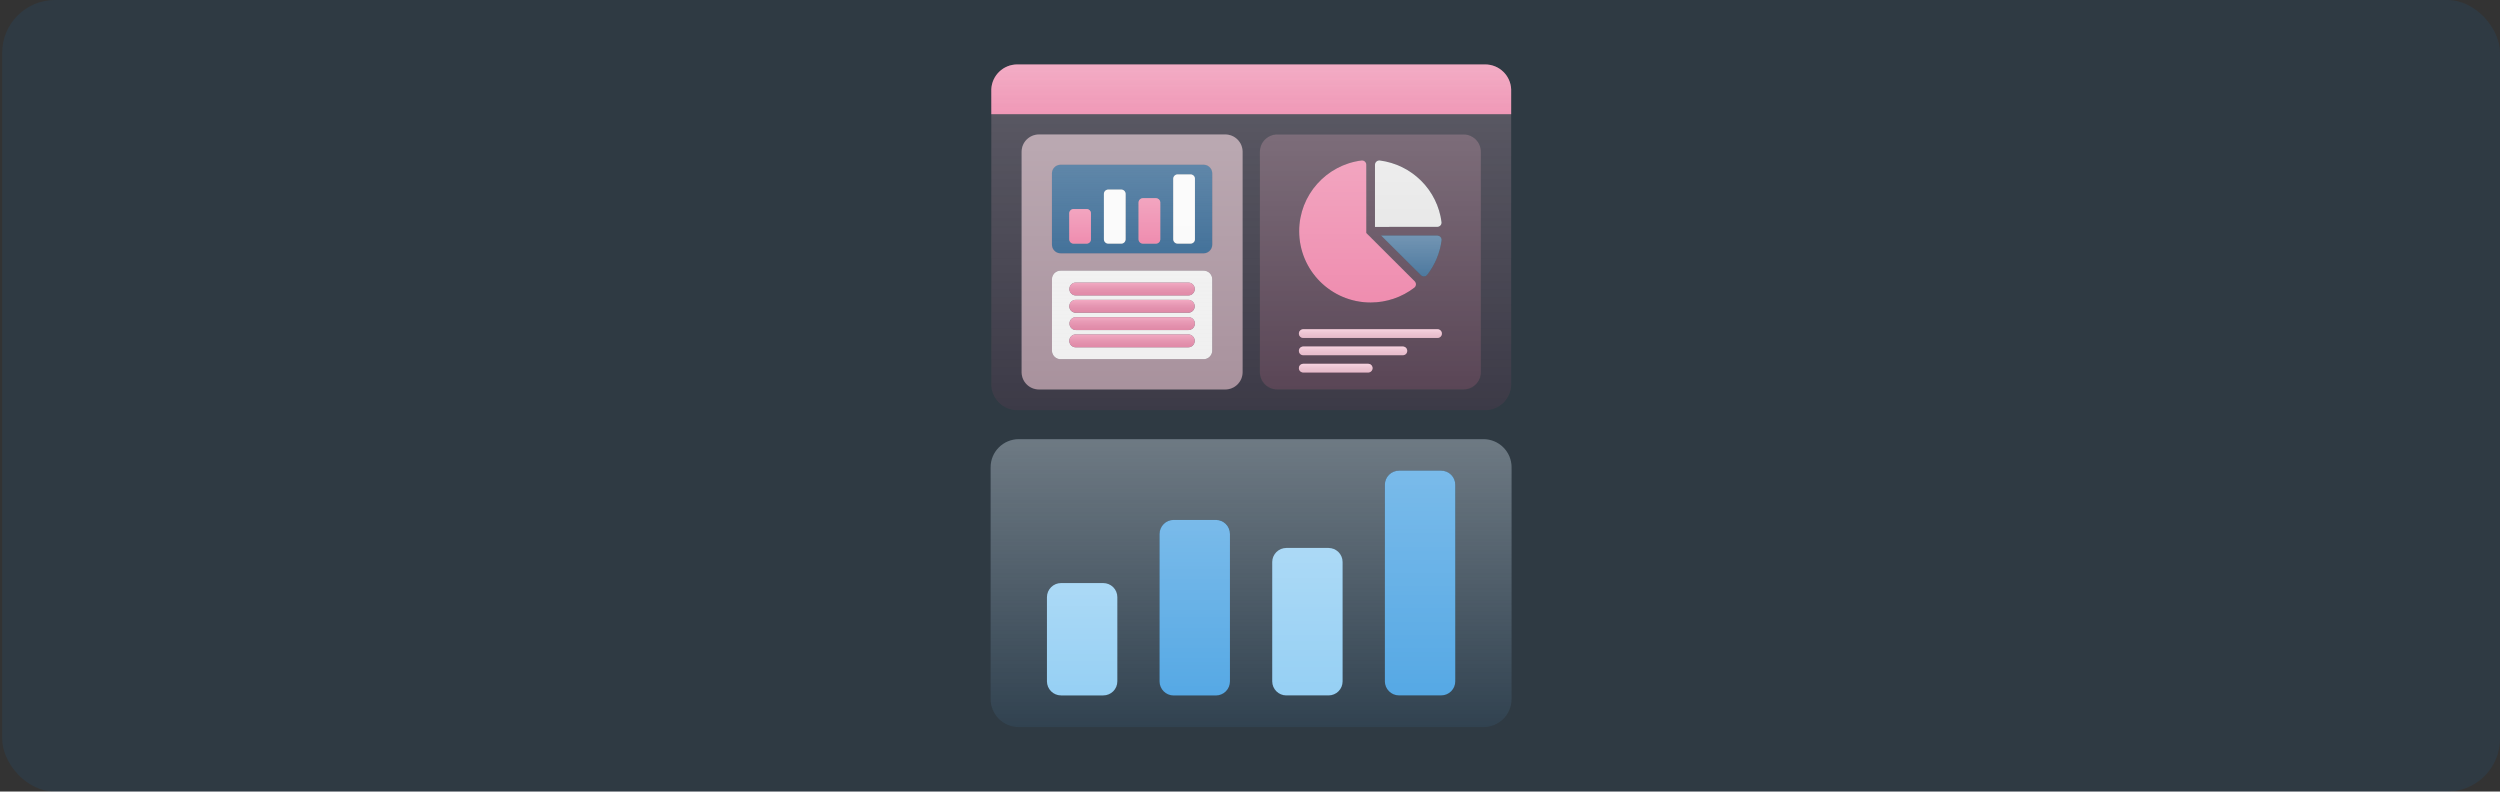 <?xml version="1.0" encoding="UTF-8"?> <svg xmlns="http://www.w3.org/2000/svg" width="379" height="120" viewBox="0 0 379 120" fill="none"><rect x="0" y="0" width="379" height="120" fill="#333333" stroke="none"/><rect x="0.333" width="378.667" height="120" rx="8" fill="#0095FF" fill-opacity="0.08"></rect><path fill-rule="evenodd" clip-rule="evenodd" d="M185.748 20.387C187.2 20.387 188.376 21.56 188.376 23.007V56.422C188.376 57.869 187.2 59.042 185.748 59.042H157.506C156.056 59.042 154.878 57.869 154.878 56.422V23.007C154.878 21.56 156.056 20.387 157.506 20.387H185.748ZM182.464 24.973H160.79C160.065 24.973 159.476 25.56 159.476 26.283V37.094C159.476 37.818 160.065 38.404 160.79 38.404H182.464C183.19 38.404 183.778 37.818 183.778 37.094V26.283C183.778 25.56 183.19 24.973 182.464 24.973ZM182.464 41.025H160.79C160.065 41.025 159.476 41.611 159.476 42.335V53.145C159.476 53.87 160.065 54.456 160.79 54.456H182.464C183.19 54.456 183.778 53.87 183.778 53.145V42.335C183.778 41.611 183.19 41.025 182.464 41.025Z" fill="white" fill-opacity="0.5"></path><path fill-rule="evenodd" clip-rule="evenodd" d="M182.464 24.977C183.19 24.977 183.778 25.563 183.778 26.287V37.097C183.778 37.821 183.19 38.408 182.464 38.408H160.789C160.065 38.408 159.476 37.821 159.476 37.097V26.287C159.476 25.563 160.065 24.977 160.789 24.977H182.464ZM180.493 26.451H178.523C178.349 26.451 178.183 26.52 178.06 26.643C177.937 26.765 177.866 26.932 177.866 27.106V36.278C177.866 36.452 177.937 36.619 178.06 36.742C178.183 36.865 178.349 36.934 178.523 36.934H180.493C180.667 36.934 180.835 36.865 180.958 36.742C181.081 36.619 181.15 36.452 181.15 36.278V27.106C181.15 26.932 181.081 26.765 180.958 26.643C180.835 26.52 180.667 26.451 180.493 26.451ZM169.985 28.744H168.014C167.84 28.744 167.674 28.813 167.551 28.936C167.428 29.059 167.357 29.225 167.357 29.399V36.278C167.357 36.452 167.428 36.619 167.551 36.742C167.674 36.865 167.84 36.934 168.014 36.934H169.985C170.159 36.934 170.326 36.865 170.449 36.742C170.572 36.619 170.641 36.452 170.641 36.278V29.399C170.641 29.225 170.572 29.059 170.449 28.936C170.326 28.813 170.159 28.744 169.985 28.744ZM164.73 31.692H162.76C162.586 31.692 162.42 31.761 162.297 31.884C162.174 32.007 162.103 32.174 162.103 32.347V36.278C162.103 36.452 162.174 36.619 162.297 36.742C162.42 36.865 162.586 36.934 162.76 36.934H164.73C164.904 36.934 165.072 36.865 165.195 36.742C165.318 36.619 165.387 36.452 165.387 36.278V32.347C165.387 32.174 165.318 32.007 165.195 31.884C165.072 31.761 164.904 31.692 164.73 31.692ZM175.239 30.054H173.269C173.094 30.054 172.929 30.123 172.806 30.246C172.682 30.369 172.612 30.536 172.612 30.709V36.278C172.612 36.452 172.682 36.619 172.806 36.742C172.929 36.865 173.094 36.934 173.269 36.934H175.239C175.413 36.934 175.581 36.865 175.704 36.742C175.827 36.619 175.896 36.452 175.896 36.278V30.709C175.896 30.536 175.827 30.369 175.704 30.246C175.581 30.123 175.413 30.054 175.239 30.054Z" fill="white" fill-opacity="0.5"></path><path fill-rule="evenodd" clip-rule="evenodd" d="M164.73 31.691C164.904 31.691 165.072 31.761 165.195 31.883C165.318 32.006 165.387 32.173 165.387 32.347V36.278C165.387 36.452 165.318 36.618 165.195 36.741C165.072 36.864 164.904 36.933 164.73 36.933H162.76C162.586 36.933 162.42 36.864 162.297 36.741C162.174 36.618 162.103 36.452 162.103 36.278V32.347C162.103 32.173 162.174 32.006 162.297 31.883C162.42 31.761 162.586 31.691 162.76 31.691H164.73Z" fill="white" fill-opacity="0.5"></path><path fill-rule="evenodd" clip-rule="evenodd" d="M169.983 28.742C170.157 28.742 170.325 28.811 170.448 28.934C170.571 29.057 170.64 29.224 170.64 29.397V36.277C170.64 36.45 170.571 36.617 170.448 36.74C170.325 36.863 170.157 36.932 169.983 36.932H168.013C167.839 36.932 167.673 36.863 167.549 36.74C167.426 36.617 167.356 36.45 167.356 36.277V29.397C167.356 29.224 167.426 29.057 167.549 28.934C167.673 28.811 167.839 28.742 168.013 28.742H169.983Z" fill="white" fill-opacity="0.5"></path><path fill-rule="evenodd" clip-rule="evenodd" d="M175.239 30.051C175.413 30.051 175.581 30.12 175.704 30.243C175.827 30.366 175.896 30.532 175.896 30.706V36.275C175.896 36.449 175.827 36.615 175.704 36.738C175.581 36.861 175.413 36.93 175.239 36.93H173.269C173.094 36.93 172.929 36.861 172.806 36.738C172.683 36.615 172.612 36.449 172.612 36.275V30.706C172.612 30.532 172.683 30.366 172.806 30.243C172.929 30.12 173.094 30.051 173.269 30.051H175.239Z" fill="white" fill-opacity="0.5"></path><path fill-rule="evenodd" clip-rule="evenodd" d="M180.494 26.445C180.668 26.445 180.836 26.514 180.959 26.637C181.082 26.76 181.151 26.927 181.151 27.101V36.273C181.151 36.447 181.082 36.614 180.959 36.736C180.836 36.859 180.668 36.928 180.494 36.928H178.524C178.35 36.928 178.184 36.859 178.061 36.736C177.938 36.614 177.867 36.447 177.867 36.273V27.101C177.867 26.927 177.938 26.76 178.061 26.637C178.184 26.514 178.35 26.445 178.524 26.445H180.494Z" fill="white" fill-opacity="0.5"></path><path fill-rule="evenodd" clip-rule="evenodd" d="M154.219 9.77H225.154C227.279 9.77 229.01 11.445 229.092 13.543V17.316H150.282V13.543C150.366 11.445 152.096 9.77 154.219 9.77Z" fill="#EE87AB"></path><path fill-rule="evenodd" clip-rule="evenodd" d="M229.093 17.316L229.096 58.253C229.096 60.424 227.332 62.184 225.155 62.184H154.22C152.045 62.184 150.279 60.424 150.279 58.253L150.283 17.316H229.093ZM221.871 20.389H193.629C192.179 20.389 191.001 21.563 191.001 23.01V56.424C191.001 57.871 192.179 59.045 193.629 59.045H221.871C223.323 59.045 224.498 57.871 224.498 56.424V23.01C224.498 21.563 223.323 20.389 221.871 20.389ZM185.747 20.389H157.504C156.054 20.389 154.877 21.563 154.877 23.01V56.424C154.877 57.871 156.054 59.045 157.504 59.045H185.747C187.198 59.045 188.374 57.871 188.374 56.424V23.01C188.374 21.563 187.198 20.389 185.747 20.389Z" fill="#DB4676" fill-opacity="0.08"></path><path fill-rule="evenodd" clip-rule="evenodd" d="M182.462 41.027C183.187 41.027 183.776 41.614 183.776 42.338V53.148C183.776 53.872 183.187 54.458 182.462 54.458H160.787C160.063 54.458 159.474 53.872 159.474 53.148V42.338C159.474 41.614 160.063 41.027 160.787 41.027H182.462ZM180.137 45.45H163.086C162.543 45.45 162.101 45.89 162.101 46.432C162.101 46.693 162.206 46.943 162.39 47.127C162.575 47.312 162.825 47.415 163.086 47.415H180.137C180.398 47.415 180.648 47.312 180.833 47.127C181.019 46.943 181.122 46.693 181.122 46.433C181.122 45.89 180.68 45.45 180.137 45.45ZM180.147 42.829H163.096C162.552 42.829 162.111 43.269 162.111 43.812C162.111 44.072 162.214 44.323 162.4 44.507C162.585 44.691 162.835 44.795 163.096 44.795H180.147C180.408 44.795 180.657 44.691 180.843 44.507C181.027 44.323 181.132 44.073 181.132 43.812C181.132 43.27 180.69 42.829 180.147 42.829ZM180.137 50.691H163.086C162.543 50.691 162.101 51.131 162.101 51.673V51.674C162.101 51.935 162.206 52.185 162.39 52.369C162.575 52.553 162.825 52.657 163.086 52.657H180.137C180.398 52.657 180.648 52.553 180.833 52.369C181.019 52.185 181.122 51.935 181.122 51.674V51.673C181.122 51.131 180.68 50.691 180.137 50.691ZM180.165 48.071H163.114C162.57 48.071 162.129 48.51 162.129 49.053C162.129 49.314 162.232 49.564 162.418 49.748C162.602 49.932 162.853 50.036 163.114 50.036H180.163C180.426 50.036 180.675 49.932 180.861 49.748C181.045 49.564 181.148 49.314 181.148 49.053C181.148 48.511 180.708 48.071 180.165 48.071Z" fill="#E7E7E7"></path><path fill-rule="evenodd" clip-rule="evenodd" d="M180.148 42.832C180.692 42.832 181.134 43.272 181.134 43.815C181.134 44.075 181.029 44.326 180.844 44.51C180.659 44.694 180.409 44.798 180.148 44.798H163.098C162.836 44.798 162.587 44.694 162.401 44.51C162.216 44.326 162.112 44.076 162.112 43.815C162.112 43.273 162.554 42.832 163.098 42.832H180.148Z" fill="#EE87AB"></path><path fill-rule="evenodd" clip-rule="evenodd" d="M180.137 45.445C180.68 45.445 181.122 45.885 181.122 46.428C181.122 46.688 181.019 46.939 180.833 47.123C180.648 47.307 180.398 47.411 180.137 47.411H163.086C162.825 47.411 162.576 47.307 162.39 47.123C162.206 46.939 162.101 46.689 162.101 46.428C162.101 45.886 162.543 45.445 163.086 45.445H180.137Z" fill="#EE87AB"></path><path fill-rule="evenodd" clip-rule="evenodd" d="M180.164 48.074C180.707 48.074 181.148 48.514 181.148 49.056C181.148 49.317 181.044 49.568 180.86 49.752C180.675 49.936 180.425 50.04 180.162 50.04H163.113C162.852 50.04 162.601 49.936 162.417 49.752C162.231 49.568 162.128 49.318 162.128 49.057C162.128 48.514 162.57 48.074 163.113 48.074H180.164Z" fill="#EE87AB"></path><path fill-rule="evenodd" clip-rule="evenodd" d="M180.137 50.695C180.68 50.695 181.122 51.135 181.122 51.678C181.122 51.939 181.019 52.189 180.833 52.373C180.648 52.557 180.398 52.661 180.137 52.661H163.086C162.825 52.661 162.576 52.557 162.39 52.373C162.206 52.189 162.101 51.939 162.101 51.678C162.101 51.136 162.543 50.695 163.086 50.695H180.137Z" fill="#EE87AB"></path><path fill-rule="evenodd" clip-rule="evenodd" d="M182.462 24.977C183.187 24.977 183.776 25.563 183.776 26.287V37.097C183.776 37.821 183.187 38.408 182.462 38.408H160.787C160.063 38.408 159.474 37.821 159.474 37.097V26.287C159.474 25.563 160.063 24.977 160.787 24.977H182.462ZM180.492 26.451H178.521C178.347 26.451 178.181 26.52 178.058 26.643C177.935 26.765 177.864 26.932 177.864 27.106V36.278C177.864 36.452 177.935 36.619 178.058 36.742C178.181 36.865 178.347 36.934 178.521 36.934H180.492C180.665 36.934 180.833 36.865 180.956 36.742C181.079 36.619 181.148 36.452 181.148 36.278V27.106C181.148 26.932 181.079 26.765 180.956 26.643C180.833 26.52 180.665 26.451 180.492 26.451ZM169.982 28.744H168.012C167.838 28.744 167.672 28.813 167.549 28.936C167.426 29.059 167.355 29.225 167.355 29.399V36.278C167.355 36.452 167.426 36.619 167.549 36.742C167.672 36.865 167.838 36.934 168.012 36.934H169.982C170.157 36.934 170.324 36.865 170.447 36.742C170.57 36.619 170.639 36.452 170.639 36.278V29.399C170.639 29.225 170.57 29.059 170.447 28.936C170.324 28.813 170.157 28.744 169.982 28.744ZM164.728 31.692H162.758C162.583 31.692 162.418 31.761 162.295 31.884C162.172 32.007 162.101 32.174 162.101 32.347V36.278C162.101 36.452 162.172 36.619 162.295 36.742C162.418 36.865 162.583 36.934 162.758 36.934H164.728C164.902 36.934 165.07 36.865 165.193 36.742C165.316 36.619 165.385 36.452 165.385 36.278V32.347C165.385 32.174 165.316 32.007 165.193 31.884C165.07 31.761 164.902 31.692 164.728 31.692ZM175.237 30.054H173.266C173.093 30.054 172.927 30.123 172.803 30.246C172.68 30.369 172.61 30.536 172.61 30.709V36.278C172.61 36.452 172.68 36.619 172.803 36.742C172.927 36.865 173.093 36.934 173.266 36.934H175.237C175.411 36.934 175.579 36.865 175.702 36.742C175.825 36.619 175.894 36.452 175.894 36.278V30.709C175.894 30.536 175.825 30.369 175.702 30.246C175.579 30.123 175.411 30.054 175.237 30.054Z" fill="#44729A"></path><path fill-rule="evenodd" clip-rule="evenodd" d="M164.729 31.691C164.902 31.691 165.07 31.761 165.193 31.883C165.316 32.006 165.385 32.173 165.385 32.347V36.278C165.385 36.452 165.316 36.618 165.193 36.741C165.07 36.864 164.902 36.933 164.729 36.933H162.758C162.584 36.933 162.418 36.864 162.295 36.741C162.172 36.618 162.101 36.452 162.101 36.278V32.347C162.101 32.173 162.172 32.006 162.295 31.883C162.418 31.761 162.584 31.691 162.758 31.691H164.729Z" fill="#EE87AB"></path><path fill-rule="evenodd" clip-rule="evenodd" d="M169.981 28.742C170.155 28.742 170.323 28.811 170.446 28.934C170.569 29.057 170.638 29.224 170.638 29.397V36.277C170.638 36.45 170.569 36.617 170.446 36.74C170.323 36.863 170.155 36.932 169.981 36.932H168.011C167.837 36.932 167.671 36.863 167.548 36.74C167.425 36.617 167.354 36.45 167.354 36.277V29.397C167.354 29.224 167.425 29.057 167.548 28.934C167.671 28.811 167.837 28.742 168.011 28.742H169.981Z" fill="#FAFAFA"></path><path fill-rule="evenodd" clip-rule="evenodd" d="M175.237 30.051C175.411 30.051 175.579 30.12 175.702 30.243C175.825 30.366 175.894 30.532 175.894 30.706V36.275C175.894 36.449 175.825 36.615 175.702 36.738C175.579 36.861 175.411 36.93 175.237 36.93H173.266C173.093 36.93 172.927 36.861 172.804 36.738C172.68 36.615 172.61 36.449 172.61 36.275V30.706C172.61 30.532 172.68 30.366 172.804 30.243C172.927 30.12 173.093 30.051 173.266 30.051H175.237Z" fill="#EE87AB"></path><path fill-rule="evenodd" clip-rule="evenodd" d="M180.492 26.445C180.666 26.445 180.834 26.514 180.957 26.637C181.08 26.76 181.149 26.927 181.149 27.101V36.273C181.149 36.447 181.08 36.614 180.957 36.736C180.834 36.859 180.666 36.928 180.492 36.928H178.522C178.348 36.928 178.182 36.859 178.059 36.736C177.936 36.614 177.865 36.447 177.865 36.273V27.101C177.865 26.927 177.936 26.76 178.059 26.637C178.182 26.514 178.348 26.445 178.522 26.445H180.492Z" fill="#FAFAFA"></path><path fill-rule="evenodd" clip-rule="evenodd" d="M185.748 20.387C187.199 20.387 188.375 21.56 188.375 23.007V56.422C188.375 57.869 187.199 59.042 185.748 59.042H157.505C156.055 59.042 154.878 57.869 154.878 56.422V23.007C154.878 21.56 156.055 20.387 157.505 20.387H185.748ZM182.464 24.973H160.789C160.065 24.973 159.476 25.56 159.476 26.283V37.094C159.476 37.818 160.065 38.404 160.789 38.404H182.464C183.189 38.404 183.777 37.818 183.777 37.094V26.283C183.777 25.56 183.189 24.973 182.464 24.973ZM182.464 41.025H160.789C160.065 41.025 159.476 41.611 159.476 42.335V53.145C159.476 53.87 160.065 54.456 160.789 54.456H182.464C183.189 54.456 183.777 53.87 183.777 53.145V42.335C183.777 41.611 183.189 41.025 182.464 41.025Z" fill="#DB4676" fill-opacity="0.2"></path><path fill-rule="evenodd" clip-rule="evenodd" d="M221.871 20.387C223.322 20.387 224.498 21.56 224.498 23.007V56.422C224.498 57.869 223.322 59.042 221.871 59.042H193.628C192.178 59.042 191 57.869 191 56.422V23.007C191 21.56 192.178 20.387 193.628 20.387H221.871ZM217.89 35.707H209.377C209.377 35.707 213.861 40.181 215.399 41.71C215.531 41.841 215.713 41.91 215.898 41.899C216.084 41.889 216.256 41.799 216.373 41.654C217.545 40.137 218.292 38.337 218.542 36.438C218.564 36.252 218.504 36.066 218.38 35.927C218.255 35.787 218.077 35.707 217.89 35.707ZM217.93 49.918H197.569C197.395 49.918 197.229 49.987 197.106 50.11C196.982 50.233 196.912 50.399 196.912 50.573C196.912 50.747 196.982 50.913 197.106 51.036C197.229 51.159 197.395 51.228 197.569 51.228H217.93C218.104 51.228 218.271 51.159 218.394 51.036C218.518 50.913 218.586 50.747 218.586 50.573C218.586 50.399 218.518 50.233 218.394 50.11C218.271 49.987 218.104 49.918 217.93 49.918ZM212.675 52.539H197.569C197.207 52.539 196.912 52.832 196.912 53.194C196.912 53.367 196.982 53.534 197.106 53.657C197.229 53.78 197.395 53.849 197.569 53.849H212.675C213.038 53.849 213.332 53.556 213.332 53.194C213.332 53.02 213.263 52.853 213.14 52.73C213.017 52.608 212.849 52.539 212.675 52.539ZM208.447 24.977V34.397C208.447 34.397 215.573 34.397 217.89 34.393C218.076 34.393 218.253 34.314 218.378 34.175C218.501 34.036 218.56 33.852 218.539 33.667C218.233 31.311 217.156 29.106 215.454 27.408C213.751 25.71 211.541 24.635 209.179 24.327C208.994 24.305 208.807 24.364 208.667 24.488C208.527 24.613 208.447 24.791 208.447 24.977ZM207.421 55.159H197.569C197.207 55.159 196.912 55.453 196.912 55.814C196.912 56.176 197.207 56.47 197.569 56.47H207.421C207.784 56.47 208.078 56.176 208.078 55.814C208.078 55.453 207.784 55.159 207.421 55.159ZM214.468 42.639L207.134 35.323C207.134 35.323 207.134 27.427 207.13 24.977C207.13 24.791 207.051 24.614 206.912 24.49C206.772 24.366 206.587 24.308 206.401 24.33C201.071 25.01 196.953 29.551 196.953 35.052C196.953 41.018 201.809 45.862 207.79 45.862C210.197 45.862 212.523 45.063 214.411 43.616C214.559 43.499 214.649 43.326 214.659 43.14C214.67 42.953 214.6 42.771 214.468 42.639Z" fill="#DB4676" fill-opacity="0.2"></path><path fill-rule="evenodd" clip-rule="evenodd" d="M214.469 42.638C214.6 42.77 214.671 42.952 214.659 43.139C214.65 43.325 214.559 43.498 214.411 43.615C212.523 45.062 210.198 45.861 207.791 45.861C201.809 45.861 196.954 41.018 196.954 35.051C196.954 29.55 201.072 25.009 206.402 24.329C206.587 24.307 206.773 24.365 206.912 24.489C207.052 24.613 207.131 24.79 207.131 24.977C207.134 27.427 207.134 35.322 207.134 35.322L214.469 42.638Z" fill="#EE87AB"></path><path fill-rule="evenodd" clip-rule="evenodd" d="M208.447 24.979C208.447 24.793 208.528 24.615 208.668 24.49C208.807 24.366 208.994 24.307 209.18 24.328C211.541 24.637 213.751 25.712 215.454 27.41C217.157 29.108 218.234 31.313 218.539 33.669C218.561 33.853 218.501 34.038 218.378 34.177C218.253 34.316 218.076 34.395 217.891 34.395C215.574 34.399 208.447 34.399 208.447 34.399V24.979Z" fill="#E7E7E7"></path><path fill-rule="evenodd" clip-rule="evenodd" d="M217.891 35.711C218.078 35.711 218.255 35.791 218.38 35.93C218.505 36.07 218.564 36.256 218.542 36.442C218.293 38.34 217.546 40.141 216.374 41.657C216.257 41.803 216.084 41.893 215.899 41.903C215.713 41.914 215.531 41.845 215.4 41.714C213.861 40.185 209.377 35.711 209.377 35.711H217.891Z" fill="#44729A"></path><path fill-rule="evenodd" clip-rule="evenodd" d="M217.929 49.918C218.103 49.918 218.271 49.987 218.394 50.11C218.517 50.233 218.586 50.399 218.586 50.573C218.586 50.747 218.517 50.913 218.394 51.036C218.271 51.159 218.103 51.228 217.929 51.228H197.568C197.394 51.228 197.229 51.159 197.105 51.036C196.982 50.913 196.912 50.747 196.912 50.573C196.912 50.399 196.982 50.233 197.105 50.11C197.229 49.987 197.394 49.918 197.568 49.918H217.929Z" fill="#EE87AB"></path><path fill-rule="evenodd" clip-rule="evenodd" d="M212.675 52.539C212.849 52.539 213.016 52.608 213.14 52.731C213.263 52.854 213.332 53.02 213.332 53.194C213.332 53.556 213.038 53.849 212.675 53.849H197.568C197.394 53.849 197.229 53.78 197.105 53.657C196.982 53.535 196.912 53.368 196.912 53.194C196.912 52.832 197.207 52.539 197.568 52.539H212.675Z" fill="#EE87AB"></path><path fill-rule="evenodd" clip-rule="evenodd" d="M207.42 55.156C207.783 55.156 208.077 55.45 208.077 55.812C208.077 56.173 207.783 56.467 207.42 56.467H197.568C197.207 56.467 196.912 56.173 196.912 55.812C196.912 55.45 197.207 55.156 197.568 55.156H207.42Z" fill="#EE87AB"></path><path fill-rule="evenodd" clip-rule="evenodd" d="M154.222 9.77H225.157C227.281 9.77 229.012 11.445 229.094 13.543V17.316H150.284V13.543C150.368 11.445 152.099 9.77 154.222 9.77Z" fill="url(#paint0_linear_3155_5982)"></path><path fill-rule="evenodd" clip-rule="evenodd" d="M229.093 17.316L229.096 58.253C229.096 60.424 227.332 62.184 225.155 62.184H154.22C152.045 62.184 150.279 60.424 150.279 58.253L150.283 17.316H229.093ZM221.871 20.389H193.629C192.179 20.389 191.001 21.563 191.001 23.01V56.424C191.001 57.871 192.179 59.045 193.629 59.045H221.871C223.323 59.045 224.498 57.871 224.498 56.424V23.01C224.498 21.563 223.323 20.389 221.871 20.389ZM185.747 20.389H157.504C156.054 20.389 154.877 21.563 154.877 23.01V56.424C154.877 57.871 156.054 59.045 157.504 59.045H185.747C187.198 59.045 188.374 57.871 188.374 56.424V23.01C188.374 21.563 187.198 20.389 185.747 20.389Z" fill="url(#paint1_linear_3155_5982)"></path><path fill-rule="evenodd" clip-rule="evenodd" d="M185.748 20.387C187.2 20.387 188.376 21.56 188.376 23.007V56.422C188.376 57.869 187.2 59.042 185.748 59.042H157.506C156.056 59.042 154.878 57.869 154.878 56.422V23.007C154.878 21.56 156.056 20.387 157.506 20.387H185.748ZM182.464 24.973H160.79C160.065 24.973 159.476 25.56 159.476 26.283V37.094C159.476 37.818 160.065 38.404 160.79 38.404H182.464C183.19 38.404 183.778 37.818 183.778 37.094V26.283C183.778 25.56 183.19 24.973 182.464 24.973ZM182.464 41.025H160.79C160.065 41.025 159.476 41.611 159.476 42.335V53.145C159.476 53.87 160.065 54.456 160.79 54.456H182.464C183.19 54.456 183.778 53.87 183.778 53.145V42.335C183.778 41.611 183.19 41.025 182.464 41.025Z" fill="url(#paint2_linear_3155_5982)"></path><path fill-rule="evenodd" clip-rule="evenodd" d="M182.464 24.977C183.19 24.977 183.778 25.563 183.778 26.287V37.097C183.778 37.821 183.19 38.408 182.464 38.408H160.789C160.065 38.408 159.476 37.821 159.476 37.097V26.287C159.476 25.563 160.065 24.977 160.789 24.977H182.464ZM180.493 26.451H178.523C178.349 26.451 178.183 26.52 178.06 26.643C177.937 26.765 177.866 26.932 177.866 27.106V36.278C177.866 36.452 177.937 36.619 178.06 36.742C178.183 36.865 178.349 36.934 178.523 36.934H180.493C180.667 36.934 180.835 36.865 180.958 36.742C181.081 36.619 181.15 36.452 181.15 36.278V27.106C181.15 26.932 181.081 26.765 180.958 26.643C180.835 26.52 180.667 26.451 180.493 26.451ZM169.985 28.744H168.014C167.84 28.744 167.674 28.813 167.551 28.936C167.428 29.059 167.357 29.225 167.357 29.399V36.278C167.357 36.452 167.428 36.619 167.551 36.742C167.674 36.865 167.84 36.934 168.014 36.934H169.985C170.159 36.934 170.326 36.865 170.449 36.742C170.572 36.619 170.641 36.452 170.641 36.278V29.399C170.641 29.225 170.572 29.059 170.449 28.936C170.326 28.813 170.159 28.744 169.985 28.744ZM164.73 31.692H162.76C162.586 31.692 162.42 31.761 162.297 31.884C162.174 32.007 162.103 32.174 162.103 32.347V36.278C162.103 36.452 162.174 36.619 162.297 36.742C162.42 36.865 162.586 36.934 162.76 36.934H164.73C164.904 36.934 165.072 36.865 165.195 36.742C165.318 36.619 165.387 36.452 165.387 36.278V32.347C165.387 32.174 165.318 32.007 165.195 31.884C165.072 31.761 164.904 31.692 164.73 31.692ZM175.239 30.054H173.269C173.094 30.054 172.929 30.123 172.806 30.246C172.682 30.369 172.612 30.536 172.612 30.709V36.278C172.612 36.452 172.682 36.619 172.806 36.742C172.929 36.865 173.094 36.934 173.269 36.934H175.239C175.413 36.934 175.581 36.865 175.704 36.742C175.827 36.619 175.896 36.452 175.896 36.278V30.709C175.896 30.536 175.827 30.369 175.704 30.246C175.581 30.123 175.413 30.054 175.239 30.054Z" fill="url(#paint3_linear_3155_5982)"></path><path fill-rule="evenodd" clip-rule="evenodd" d="M164.73 31.691C164.904 31.691 165.072 31.761 165.195 31.883C165.318 32.006 165.387 32.173 165.387 32.347V36.278C165.387 36.452 165.318 36.618 165.195 36.741C165.072 36.864 164.904 36.933 164.73 36.933H162.76C162.586 36.933 162.42 36.864 162.297 36.741C162.174 36.618 162.103 36.452 162.103 36.278V32.347C162.103 32.173 162.174 32.006 162.297 31.883C162.42 31.761 162.586 31.691 162.76 31.691H164.73Z" fill="url(#paint4_linear_3155_5982)"></path><path fill-rule="evenodd" clip-rule="evenodd" d="M169.983 28.742C170.157 28.742 170.325 28.811 170.448 28.934C170.571 29.057 170.64 29.224 170.64 29.397V36.277C170.64 36.45 170.571 36.617 170.448 36.74C170.325 36.863 170.157 36.932 169.983 36.932H168.013C167.839 36.932 167.673 36.863 167.549 36.74C167.426 36.617 167.356 36.45 167.356 36.277V29.397C167.356 29.224 167.426 29.057 167.549 28.934C167.673 28.811 167.839 28.742 168.013 28.742H169.983Z" fill="url(#paint5_linear_3155_5982)"></path><path fill-rule="evenodd" clip-rule="evenodd" d="M175.239 30.051C175.413 30.051 175.581 30.12 175.704 30.243C175.827 30.366 175.896 30.532 175.896 30.706V36.275C175.896 36.449 175.827 36.615 175.704 36.738C175.581 36.861 175.413 36.93 175.239 36.93H173.269C173.094 36.93 172.929 36.861 172.806 36.738C172.683 36.615 172.612 36.449 172.612 36.275V30.706C172.612 30.532 172.683 30.366 172.806 30.243C172.929 30.12 173.094 30.051 173.269 30.051H175.239Z" fill="url(#paint6_linear_3155_5982)"></path><path fill-rule="evenodd" clip-rule="evenodd" d="M180.494 26.445C180.668 26.445 180.836 26.514 180.959 26.637C181.082 26.76 181.151 26.927 181.151 27.101V36.273C181.151 36.447 181.082 36.614 180.959 36.736C180.836 36.859 180.668 36.928 180.494 36.928H178.524C178.35 36.928 178.184 36.859 178.061 36.736C177.938 36.614 177.867 36.447 177.867 36.273V27.101C177.867 26.927 177.938 26.76 178.061 26.637C178.184 26.514 178.35 26.445 178.524 26.445H180.494Z" fill="url(#paint7_linear_3155_5982)"></path><path fill-rule="evenodd" clip-rule="evenodd" d="M182.464 41.027C183.19 41.027 183.778 41.614 183.778 42.338V53.148C183.778 53.872 183.19 54.458 182.464 54.458H160.789C160.065 54.458 159.476 53.872 159.476 53.148V42.338C159.476 41.614 160.065 41.027 160.789 41.027H182.464ZM180.139 45.45H163.088C162.545 45.45 162.103 45.89 162.103 46.432C162.103 46.693 162.208 46.943 162.392 47.127C162.578 47.312 162.827 47.415 163.088 47.415H180.139C180.4 47.415 180.649 47.312 180.835 47.127C181.021 46.943 181.124 46.693 181.124 46.433C181.124 45.89 180.682 45.45 180.139 45.45ZM180.149 42.829H163.098C162.554 42.829 162.113 43.269 162.113 43.812C162.113 44.072 162.216 44.323 162.402 44.507C162.587 44.691 162.837 44.795 163.098 44.795H180.149C180.41 44.795 180.659 44.691 180.845 44.507C181.029 44.323 181.134 44.073 181.134 43.812C181.134 43.27 180.692 42.829 180.149 42.829ZM180.139 50.691H163.088C162.545 50.691 162.103 51.131 162.103 51.673C162.103 51.934 162.208 52.185 162.392 52.369C162.578 52.553 162.827 52.657 163.088 52.657H180.139C180.4 52.657 180.649 52.553 180.835 52.369C181.021 52.185 181.124 51.935 181.124 51.674C181.124 51.131 180.682 50.691 180.139 50.691ZM180.167 48.071H163.116C162.573 48.071 162.131 48.51 162.131 49.053C162.131 49.314 162.234 49.564 162.42 49.748C162.604 49.932 162.855 50.036 163.116 50.036H180.165C180.428 50.036 180.677 49.932 180.863 49.748C181.047 49.564 181.15 49.314 181.15 49.053C181.15 48.511 180.71 48.071 180.167 48.071Z" fill="url(#paint8_linear_3155_5982)"></path><path fill-rule="evenodd" clip-rule="evenodd" d="M180.15 42.832C180.694 42.832 181.136 43.272 181.136 43.815C181.136 44.075 181.031 44.326 180.847 44.51C180.661 44.694 180.412 44.798 180.15 44.798H163.1C162.839 44.798 162.589 44.694 162.404 44.51C162.218 44.326 162.115 44.076 162.115 43.815C162.115 43.273 162.556 42.832 163.1 42.832H180.15Z" fill="url(#paint9_linear_3155_5982)"></path><path fill-rule="evenodd" clip-rule="evenodd" d="M180.139 45.445C180.682 45.445 181.124 45.885 181.124 46.428C181.124 46.688 181.021 46.939 180.835 47.123C180.649 47.307 180.4 47.411 180.139 47.411H163.088C162.827 47.411 162.578 47.307 162.392 47.123C162.208 46.939 162.103 46.689 162.103 46.428C162.103 45.886 162.545 45.445 163.088 45.445H180.139Z" fill="url(#paint10_linear_3155_5982)"></path><path fill-rule="evenodd" clip-rule="evenodd" d="M180.166 48.074C180.71 48.074 181.15 48.514 181.15 49.056C181.15 49.317 181.046 49.568 180.862 49.752C180.677 49.936 180.427 50.04 180.164 50.04H163.115C162.854 50.04 162.603 49.936 162.419 49.752C162.234 49.568 162.13 49.318 162.13 49.057C162.13 48.514 162.572 48.074 163.115 48.074H180.166Z" fill="url(#paint11_linear_3155_5982)"></path><path fill-rule="evenodd" clip-rule="evenodd" d="M180.139 50.695C180.682 50.695 181.124 51.135 181.124 51.678C181.124 51.939 181.021 52.189 180.835 52.373C180.649 52.557 180.4 52.661 180.139 52.661H163.088C162.827 52.661 162.578 52.557 162.392 52.373C162.208 52.189 162.103 51.939 162.103 51.678C162.103 51.136 162.545 50.695 163.088 50.695H180.139Z" fill="url(#paint12_linear_3155_5982)"></path><path fill-rule="evenodd" clip-rule="evenodd" d="M221.872 20.387C223.323 20.387 224.499 21.56 224.499 23.007V56.422C224.499 57.869 223.323 59.042 221.872 59.042H193.629C192.179 59.042 191.002 57.869 191.002 56.422V23.007C191.002 21.56 192.179 20.387 193.629 20.387H221.872ZM217.892 35.707H209.378C209.378 35.707 213.862 40.181 215.4 41.71C215.532 41.841 215.714 41.91 215.9 41.899C216.085 41.889 216.258 41.799 216.374 41.654C217.547 40.137 218.294 38.337 218.544 36.438C218.565 36.252 218.506 36.066 218.381 35.927C218.256 35.787 218.079 35.707 217.892 35.707ZM217.931 49.918H197.57C197.396 49.918 197.23 49.987 197.107 50.11C196.984 50.233 196.913 50.399 196.913 50.573C196.913 50.747 196.984 50.913 197.107 51.036C197.23 51.159 197.396 51.228 197.57 51.228H217.931C218.105 51.228 218.272 51.159 218.396 51.036C218.519 50.913 218.588 50.747 218.588 50.573C218.588 50.399 218.519 50.233 218.396 50.11C218.272 49.987 218.105 49.918 217.931 49.918ZM212.676 52.539H197.57C197.209 52.539 196.913 52.832 196.913 53.194C196.913 53.367 196.984 53.534 197.107 53.657C197.23 53.78 197.396 53.849 197.57 53.849H212.676C213.039 53.849 213.333 53.556 213.333 53.194C213.333 53.02 213.264 52.853 213.141 52.73C213.018 52.608 212.85 52.539 212.676 52.539ZM208.448 24.977V34.397C208.448 34.397 215.575 34.397 217.892 34.393C218.077 34.393 218.254 34.314 218.379 34.175C218.502 34.036 218.562 33.852 218.54 33.667C218.235 31.311 217.158 29.106 215.455 27.408C213.752 25.71 211.542 24.635 209.181 24.327C208.995 24.305 208.808 24.364 208.668 24.488C208.529 24.613 208.448 24.791 208.448 24.977ZM207.422 55.159H197.57C197.209 55.159 196.913 55.453 196.913 55.814C196.913 56.176 197.209 56.47 197.57 56.47H207.422C207.785 56.47 208.079 56.176 208.079 55.814C208.079 55.453 207.785 55.159 207.422 55.159ZM214.469 42.639L207.135 35.323C207.135 35.323 207.135 27.427 207.131 24.977C207.131 24.791 207.052 24.614 206.913 24.49C206.773 24.366 206.588 24.308 206.402 24.33C201.072 25.01 196.954 29.551 196.954 35.052C196.954 41.018 201.81 45.862 207.791 45.862C210.199 45.862 212.524 45.063 214.412 43.616C214.56 43.499 214.65 43.326 214.66 43.14C214.671 42.953 214.601 42.771 214.469 42.639Z" fill="url(#paint13_linear_3155_5982)"></path><path fill-rule="evenodd" clip-rule="evenodd" d="M214.472 42.638C214.603 42.77 214.674 42.952 214.662 43.139C214.652 43.325 214.562 43.498 214.414 43.615C212.526 45.062 210.201 45.861 207.793 45.861C201.811 45.861 196.956 41.018 196.956 35.051C196.956 29.55 201.074 25.009 206.404 24.329C206.59 24.307 206.776 24.365 206.915 24.489C207.055 24.613 207.133 24.79 207.133 24.977C207.137 27.427 207.137 35.322 207.137 35.322L214.472 42.638Z" fill="url(#paint14_linear_3155_5982)"></path><path fill-rule="evenodd" clip-rule="evenodd" d="M208.451 24.979C208.451 24.793 208.531 24.615 208.671 24.49C208.81 24.366 208.997 24.307 209.183 24.328C211.544 24.637 213.754 25.712 215.457 27.41C217.16 29.108 218.237 31.313 218.542 33.669C218.564 33.853 218.505 34.038 218.381 34.177C218.257 34.316 218.079 34.395 217.894 34.395C215.577 34.399 208.451 34.399 208.451 34.399V24.979Z" fill="url(#paint15_linear_3155_5982)"></path><path fill-rule="evenodd" clip-rule="evenodd" d="M217.894 35.711C218.081 35.711 218.258 35.791 218.383 35.93C218.508 36.07 218.567 36.256 218.545 36.442C218.296 38.34 217.549 40.141 216.376 41.657C216.26 41.803 216.087 41.893 215.902 41.903C215.716 41.914 215.534 41.845 215.403 41.714C213.864 40.185 209.38 35.711 209.38 35.711H217.894Z" fill="url(#paint16_linear_3155_5982)"></path><path fill-rule="evenodd" clip-rule="evenodd" d="M217.93 49.918C218.104 49.918 218.272 49.987 218.395 50.11C218.518 50.233 218.587 50.399 218.587 50.573C218.587 50.747 218.518 50.913 218.395 51.036C218.272 51.159 218.104 51.228 217.93 51.228H197.57C197.395 51.228 197.229 51.159 197.106 51.036C196.983 50.913 196.913 50.747 196.913 50.573C196.913 50.399 196.983 50.233 197.106 50.11C197.229 49.987 197.395 49.918 197.57 49.918H217.93Z" fill="white" fill-opacity="0.5"></path><path fill-rule="evenodd" clip-rule="evenodd" d="M217.93 49.918C218.104 49.918 218.272 49.987 218.395 50.11C218.518 50.233 218.587 50.399 218.587 50.573C218.587 50.747 218.518 50.913 218.395 51.036C218.272 51.159 218.104 51.228 217.93 51.228H197.57C197.395 51.228 197.229 51.159 197.106 51.036C196.983 50.913 196.913 50.747 196.913 50.573C196.913 50.399 196.983 50.233 197.106 50.11C197.229 49.987 197.395 49.918 197.57 49.918H217.93Z" fill="url(#paint17_linear_3155_5982)"></path><path fill-rule="evenodd" clip-rule="evenodd" d="M212.676 52.539C212.85 52.539 213.018 52.608 213.141 52.731C213.264 52.854 213.333 53.02 213.333 53.194C213.333 53.556 213.039 53.849 212.676 53.849H197.57C197.395 53.849 197.229 53.78 197.106 53.657C196.983 53.535 196.913 53.368 196.913 53.194C196.913 52.832 197.208 52.539 197.57 52.539H212.676Z" fill="white" fill-opacity="0.5"></path><path fill-rule="evenodd" clip-rule="evenodd" d="M212.676 52.539C212.85 52.539 213.018 52.608 213.141 52.731C213.264 52.854 213.333 53.02 213.333 53.194C213.333 53.556 213.039 53.849 212.676 53.849H197.57C197.395 53.849 197.229 53.78 197.106 53.657C196.983 53.535 196.913 53.368 196.913 53.194C196.913 52.832 197.208 52.539 197.57 52.539H212.676Z" fill="url(#paint18_linear_3155_5982)"></path><path fill-rule="evenodd" clip-rule="evenodd" d="M207.421 55.156C207.784 55.156 208.078 55.45 208.078 55.812C208.078 56.173 207.784 56.467 207.421 56.467H197.57C197.208 56.467 196.913 56.173 196.913 55.812C196.913 55.45 197.208 55.156 197.57 55.156H207.421Z" fill="white" fill-opacity="0.5"></path><path fill-rule="evenodd" clip-rule="evenodd" d="M207.421 55.156C207.784 55.156 208.078 55.45 208.078 55.812C208.078 56.173 207.784 56.467 207.421 56.467H197.57C197.208 56.467 196.913 56.173 196.913 55.812C196.913 55.45 197.208 55.156 197.57 55.156H207.421Z" fill="url(#paint19_linear_3155_5982)"></path><path fill-rule="evenodd" clip-rule="evenodd" d="M224.886 66.578C227.245 66.578 229.155 68.485 229.155 70.837V105.969C229.155 108.321 227.245 110.227 224.886 110.227H154.448C152.094 110.227 150.179 108.321 150.179 105.969V70.837C150.179 68.485 152.094 66.578 154.448 66.578H224.886ZM218.483 71.369H212.079C211.514 71.369 210.975 71.593 210.575 71.993C210.174 72.392 209.945 72.934 209.945 73.498V103.307C209.945 103.872 210.174 104.414 210.575 104.813C210.975 105.212 211.514 105.436 212.079 105.436H218.483C219.049 105.436 219.593 105.212 219.993 104.813C220.393 104.414 220.617 103.872 220.617 103.307V73.498C220.617 72.934 220.393 72.392 219.993 71.993C219.593 71.593 219.049 71.369 218.483 71.369ZM184.331 78.821H177.927C177.362 78.821 176.823 79.046 176.422 79.445C176.022 79.844 175.793 80.386 175.793 80.95V103.307C175.793 103.872 176.022 104.414 176.422 104.813C176.823 105.212 177.362 105.436 177.927 105.436H184.331C184.896 105.436 185.441 105.212 185.841 104.813C186.241 104.414 186.465 103.872 186.465 103.307V80.95C186.465 80.386 186.241 79.844 185.841 79.445C185.441 79.046 184.896 78.821 184.331 78.821ZM167.255 88.402H160.851C160.285 88.402 159.747 88.627 159.347 89.026C158.946 89.426 158.717 89.967 158.717 90.532V103.307C158.717 103.872 158.946 104.414 159.347 104.813C159.747 105.212 160.285 105.436 160.851 105.436H167.255C167.821 105.436 168.365 105.212 168.765 104.813C169.165 104.414 169.389 103.872 169.389 103.307V90.532C169.389 89.967 169.165 89.426 168.765 89.026C168.365 88.627 167.821 88.402 167.255 88.402ZM201.407 83.079H195.003C194.438 83.079 193.899 83.304 193.498 83.703C193.098 84.103 192.869 84.644 192.869 85.209V103.307C192.869 103.872 193.098 104.414 193.498 104.813C193.899 105.212 194.438 105.436 195.003 105.436H201.407C201.972 105.436 202.517 105.212 202.917 104.813C203.317 104.414 203.541 103.872 203.541 103.307V85.209C203.541 84.644 203.317 84.103 202.917 83.703C202.517 83.304 201.972 83.079 201.407 83.079Z" fill="#4DA4E3" fill-opacity="0.08"></path><path fill-rule="evenodd" clip-rule="evenodd" d="M224.886 66.578C227.245 66.578 229.155 68.485 229.155 70.837V105.969C229.155 108.321 227.245 110.227 224.886 110.227H154.448C152.094 110.227 150.179 108.321 150.179 105.969V70.837C150.179 68.485 152.094 66.578 154.448 66.578H224.886ZM218.483 71.369H212.079C211.514 71.369 210.975 71.593 210.575 71.993C210.174 72.392 209.945 72.934 209.945 73.498V103.307C209.945 103.872 210.174 104.414 210.575 104.813C210.975 105.212 211.514 105.436 212.079 105.436H218.483C219.049 105.436 219.593 105.212 219.993 104.813C220.393 104.414 220.617 103.872 220.617 103.307V73.498C220.617 72.934 220.393 72.392 219.993 71.993C219.593 71.593 219.049 71.369 218.483 71.369ZM184.331 78.821H177.927C177.362 78.821 176.823 79.046 176.422 79.445C176.022 79.844 175.793 80.386 175.793 80.95V103.307C175.793 103.872 176.022 104.414 176.422 104.813C176.823 105.212 177.362 105.436 177.927 105.436H184.331C184.896 105.436 185.441 105.212 185.841 104.813C186.241 104.414 186.465 103.872 186.465 103.307V80.95C186.465 80.386 186.241 79.844 185.841 79.445C185.441 79.046 184.896 78.821 184.331 78.821ZM167.255 88.402H160.851C160.285 88.402 159.747 88.627 159.347 89.026C158.946 89.426 158.717 89.967 158.717 90.532V103.307C158.717 103.872 158.946 104.414 159.347 104.813C159.747 105.212 160.285 105.436 160.851 105.436H167.255C167.821 105.436 168.365 105.212 168.765 104.813C169.165 104.414 169.389 103.872 169.389 103.307V90.532C169.389 89.967 169.165 89.426 168.765 89.026C168.365 88.627 167.821 88.402 167.255 88.402ZM201.407 83.079H195.003C194.438 83.079 193.899 83.304 193.498 83.703C193.098 84.103 192.869 84.644 192.869 85.209V103.307C192.869 103.872 193.098 104.414 193.498 104.813C193.899 105.212 194.438 105.436 195.003 105.436H201.407C201.972 105.436 202.517 105.212 202.917 104.813C203.317 104.414 203.541 103.872 203.541 103.307V85.209C203.541 84.644 203.317 84.103 202.917 83.703C202.517 83.304 201.972 83.079 201.407 83.079Z" fill="url(#paint20_linear_3155_5982)"></path><path fill-rule="evenodd" clip-rule="evenodd" d="M167.255 88.394C167.821 88.394 168.365 88.619 168.765 89.018C169.165 89.417 169.389 89.96 169.389 90.524V103.299C169.389 103.864 169.165 104.406 168.765 104.805C168.365 105.204 167.821 105.428 167.255 105.428H160.851C160.286 105.428 159.747 105.204 159.347 104.805C158.946 104.406 158.717 103.864 158.717 103.299V90.524C158.717 89.96 158.946 89.417 159.347 89.018C159.747 88.619 160.286 88.394 160.851 88.394H167.255Z" fill="#90CDF3"></path><path fill-rule="evenodd" clip-rule="evenodd" d="M184.326 78.82C184.891 78.82 185.435 79.045 185.836 79.444C186.236 79.843 186.46 80.385 186.46 80.95V103.306C186.46 103.871 186.236 104.413 185.836 104.812C185.435 105.211 184.891 105.436 184.326 105.436H177.922C177.356 105.436 176.818 105.211 176.417 104.812C176.017 104.413 175.788 103.871 175.788 103.306V80.95C175.788 80.385 176.017 79.843 176.417 79.444C176.818 79.045 177.356 78.82 177.922 78.82H184.326Z" fill="#4DA4E3"></path><path fill-rule="evenodd" clip-rule="evenodd" d="M201.406 83.07C201.972 83.07 202.516 83.295 202.916 83.694C203.317 84.094 203.54 84.635 203.54 85.2V103.298C203.54 103.863 203.317 104.405 202.916 104.804C202.516 105.203 201.972 105.427 201.406 105.427H195.002C194.437 105.427 193.898 105.203 193.498 104.804C193.098 104.405 192.868 103.863 192.868 103.298V85.2C192.868 84.635 193.098 84.094 193.498 83.694C193.898 83.295 194.437 83.07 195.002 83.07H201.406Z" fill="#90CDF3"></path><path fill-rule="evenodd" clip-rule="evenodd" d="M218.484 71.356C219.05 71.356 219.594 71.58 219.994 71.979C220.394 72.378 220.618 72.92 220.618 73.485V103.294C220.618 103.858 220.394 104.4 219.994 104.799C219.594 105.199 219.05 105.423 218.484 105.423H212.08C211.515 105.423 210.976 105.199 210.576 104.799C210.175 104.4 209.946 103.858 209.946 103.294V73.485C209.946 72.92 210.175 72.378 210.576 71.979C210.976 71.58 211.515 71.356 212.08 71.356H218.484Z" fill="#4DA4E3"></path><path fill-rule="evenodd" clip-rule="evenodd" d="M167.255 88.394C167.821 88.394 168.365 88.619 168.765 89.018C169.165 89.417 169.389 89.96 169.389 90.524V103.299C169.389 103.864 169.165 104.406 168.765 104.805C168.365 105.204 167.821 105.428 167.255 105.428H160.851C160.286 105.428 159.747 105.204 159.347 104.805C158.946 104.406 158.717 103.864 158.717 103.299V90.524C158.717 89.96 158.946 89.417 159.347 89.018C159.747 88.619 160.286 88.394 160.851 88.394H167.255Z" fill="url(#paint21_linear_3155_5982)"></path><path fill-rule="evenodd" clip-rule="evenodd" d="M184.326 78.82C184.891 78.82 185.435 79.045 185.836 79.444C186.236 79.843 186.46 80.385 186.46 80.95V103.306C186.46 103.871 186.236 104.413 185.836 104.812C185.435 105.211 184.891 105.436 184.326 105.436H177.922C177.356 105.436 176.818 105.211 176.417 104.812C176.017 104.413 175.788 103.871 175.788 103.306V80.95C175.788 80.385 176.017 79.843 176.417 79.444C176.818 79.045 177.356 78.82 177.922 78.82H184.326Z" fill="url(#paint22_linear_3155_5982)"></path><path fill-rule="evenodd" clip-rule="evenodd" d="M201.406 83.07C201.972 83.07 202.516 83.295 202.916 83.694C203.317 84.094 203.54 84.635 203.54 85.2V103.298C203.54 103.863 203.317 104.405 202.916 104.804C202.516 105.203 201.972 105.427 201.406 105.427H195.002C194.437 105.427 193.898 105.203 193.498 104.804C193.098 104.405 192.868 103.863 192.868 103.298V85.2C192.868 84.635 193.098 84.094 193.498 83.694C193.898 83.295 194.437 83.07 195.002 83.07H201.406Z" fill="url(#paint23_linear_3155_5982)"></path><path fill-rule="evenodd" clip-rule="evenodd" d="M218.484 71.356C219.05 71.356 219.594 71.58 219.994 71.979C220.394 72.378 220.618 72.92 220.618 73.485V103.294C220.618 103.858 220.394 104.4 219.994 104.799C219.594 105.199 219.05 105.423 218.484 105.423H212.08C211.515 105.423 210.976 105.199 210.576 104.799C210.175 104.4 209.946 103.858 209.946 103.294V73.485C209.946 72.92 210.175 72.378 210.576 71.979C210.976 71.58 211.515 71.356 212.08 71.356H218.484Z" fill="url(#paint24_linear_3155_5982)"></path><defs><linearGradient id="paint0_linear_3155_5982" x1="189.689" y1="9.77" x2="189.689" y2="17.316" gradientUnits="userSpaceOnUse"><stop stop-color="#FCFCFC" stop-opacity="0.32"></stop><stop offset="1" stop-color="#FCFCFC" stop-opacity="0.15"></stop></linearGradient><linearGradient id="paint1_linear_3155_5982" x1="189.688" y1="17.316" x2="189.688" y2="62.184" gradientUnits="userSpaceOnUse"><stop stop-color="#FCFCFC" stop-opacity="0.15"></stop><stop offset="1" stop-color="#FCFCFC" stop-opacity="0"></stop></linearGradient><linearGradient id="paint2_linear_3155_5982" x1="171.627" y1="20.387" x2="171.627" y2="59.042" gradientUnits="userSpaceOnUse"><stop stop-color="white" stop-opacity="0.25"></stop><stop offset="1" stop-color="white" stop-opacity="0.05"></stop></linearGradient><linearGradient id="paint3_linear_3155_5982" x1="171.627" y1="24.977" x2="171.627" y2="38.408" gradientUnits="userSpaceOnUse"><stop stop-color="#FCFCFC" stop-opacity="0.15"></stop><stop offset="1" stop-color="#FCFCFC" stop-opacity="0"></stop></linearGradient><linearGradient id="paint4_linear_3155_5982" x1="163.745" y1="31.691" x2="163.745" y2="36.933" gradientUnits="userSpaceOnUse"><stop stop-color="white" stop-opacity="0.25"></stop><stop offset="1" stop-color="white" stop-opacity="0.05"></stop></linearGradient><linearGradient id="paint5_linear_3155_5982" x1="168.998" y1="28.742" x2="168.998" y2="36.932" gradientUnits="userSpaceOnUse"><stop stop-color="white" stop-opacity="0.25"></stop><stop offset="1" stop-color="white" stop-opacity="0.05"></stop></linearGradient><linearGradient id="paint6_linear_3155_5982" x1="174.254" y1="30.051" x2="174.254" y2="36.93" gradientUnits="userSpaceOnUse"><stop stop-color="white" stop-opacity="0.25"></stop><stop offset="1" stop-color="white" stop-opacity="0.05"></stop></linearGradient><linearGradient id="paint7_linear_3155_5982" x1="179.509" y1="26.445" x2="179.509" y2="36.928" gradientUnits="userSpaceOnUse"><stop stop-color="white" stop-opacity="0.25"></stop><stop offset="1" stop-color="white" stop-opacity="0.05"></stop></linearGradient><linearGradient id="paint8_linear_3155_5982" x1="171.627" y1="41.027" x2="171.627" y2="54.458" gradientUnits="userSpaceOnUse"><stop stop-color="#FCFCFC" stop-opacity="0.49"></stop><stop offset="1" stop-color="#FCFCFC" stop-opacity="0.4"></stop></linearGradient><linearGradient id="paint9_linear_3155_5982" x1="171.625" y1="42.832" x2="171.625" y2="44.798" gradientUnits="userSpaceOnUse"><stop stop-color="#FCFCFC" stop-opacity="0.3"></stop><stop offset="1" stop-color="#969696" stop-opacity="0.15"></stop></linearGradient><linearGradient id="paint10_linear_3155_5982" x1="171.614" y1="45.445" x2="171.614" y2="47.411" gradientUnits="userSpaceOnUse"><stop stop-color="#FCFCFC" stop-opacity="0.3"></stop><stop offset="1" stop-color="#969696" stop-opacity="0.15"></stop></linearGradient><linearGradient id="paint11_linear_3155_5982" x1="171.64" y1="48.074" x2="171.64" y2="50.04" gradientUnits="userSpaceOnUse"><stop stop-color="#FCFCFC" stop-opacity="0.3"></stop><stop offset="1" stop-color="#969696" stop-opacity="0.15"></stop></linearGradient><linearGradient id="paint12_linear_3155_5982" x1="171.614" y1="50.695" x2="171.614" y2="52.661" gradientUnits="userSpaceOnUse"><stop stop-color="#FCFCFC" stop-opacity="0.3"></stop><stop offset="1" stop-color="#969696" stop-opacity="0.15"></stop></linearGradient><linearGradient id="paint13_linear_3155_5982" x1="207.751" y1="20.387" x2="207.751" y2="59.042" gradientUnits="userSpaceOnUse"><stop stop-color="white" stop-opacity="0.25"></stop><stop offset="1" stop-color="white" stop-opacity="0.05"></stop></linearGradient><linearGradient id="paint14_linear_3155_5982" x1="205.81" y1="24.324" x2="205.81" y2="45.861" gradientUnits="userSpaceOnUse"><stop stop-color="white" stop-opacity="0.25"></stop><stop offset="1" stop-color="white" stop-opacity="0.05"></stop></linearGradient><linearGradient id="paint15_linear_3155_5982" x1="213.499" y1="24.324" x2="213.499" y2="34.399" gradientUnits="userSpaceOnUse"><stop stop-color="white" stop-opacity="0.25"></stop><stop offset="1" stop-color="white" stop-opacity="0.05"></stop></linearGradient><linearGradient id="paint16_linear_3155_5982" x1="213.965" y1="35.711" x2="213.965" y2="41.904" gradientUnits="userSpaceOnUse"><stop stop-color="white" stop-opacity="0.25"></stop><stop offset="1" stop-color="white" stop-opacity="0.05"></stop></linearGradient><linearGradient id="paint17_linear_3155_5982" x1="207.75" y1="49.918" x2="207.75" y2="51.228" gradientUnits="userSpaceOnUse"><stop stop-color="#FCFCFC" stop-opacity="0.3"></stop><stop offset="1" stop-color="#969696" stop-opacity="0.15"></stop></linearGradient><linearGradient id="paint18_linear_3155_5982" x1="205.123" y1="52.539" x2="205.123" y2="53.849" gradientUnits="userSpaceOnUse"><stop stop-color="#FCFCFC" stop-opacity="0.3"></stop><stop offset="1" stop-color="#969696" stop-opacity="0.15"></stop></linearGradient><linearGradient id="paint19_linear_3155_5982" x1="202.495" y1="55.156" x2="202.495" y2="56.467" gradientUnits="userSpaceOnUse"><stop stop-color="#FCFCFC" stop-opacity="0.3"></stop><stop offset="1" stop-color="#969696" stop-opacity="0.15"></stop></linearGradient><linearGradient id="paint20_linear_3155_5982" x1="189.667" y1="66.578" x2="189.667" y2="110.227" gradientUnits="userSpaceOnUse"><stop stop-color="#FCFCFC" stop-opacity="0.3"></stop><stop offset="1" stop-color="#FCFCFC" stop-opacity="0"></stop></linearGradient><linearGradient id="paint21_linear_3155_5982" x1="164.053" y1="88.394" x2="164.053" y2="105.428" gradientUnits="userSpaceOnUse"><stop stop-color="white" stop-opacity="0.25"></stop><stop offset="1" stop-color="white" stop-opacity="0.05"></stop></linearGradient><linearGradient id="paint22_linear_3155_5982" x1="181.124" y1="78.82" x2="181.124" y2="105.436" gradientUnits="userSpaceOnUse"><stop stop-color="white" stop-opacity="0.25"></stop><stop offset="1" stop-color="white" stop-opacity="0.05"></stop></linearGradient><linearGradient id="paint23_linear_3155_5982" x1="198.204" y1="83.07" x2="198.204" y2="105.427" gradientUnits="userSpaceOnUse"><stop stop-color="white" stop-opacity="0.25"></stop><stop offset="1" stop-color="white" stop-opacity="0.05"></stop></linearGradient><linearGradient id="paint24_linear_3155_5982" x1="215.282" y1="71.356" x2="215.282" y2="105.423" gradientUnits="userSpaceOnUse"><stop stop-color="white" stop-opacity="0.25"></stop><stop offset="1" stop-color="white" stop-opacity="0.05"></stop></linearGradient></defs></svg> 